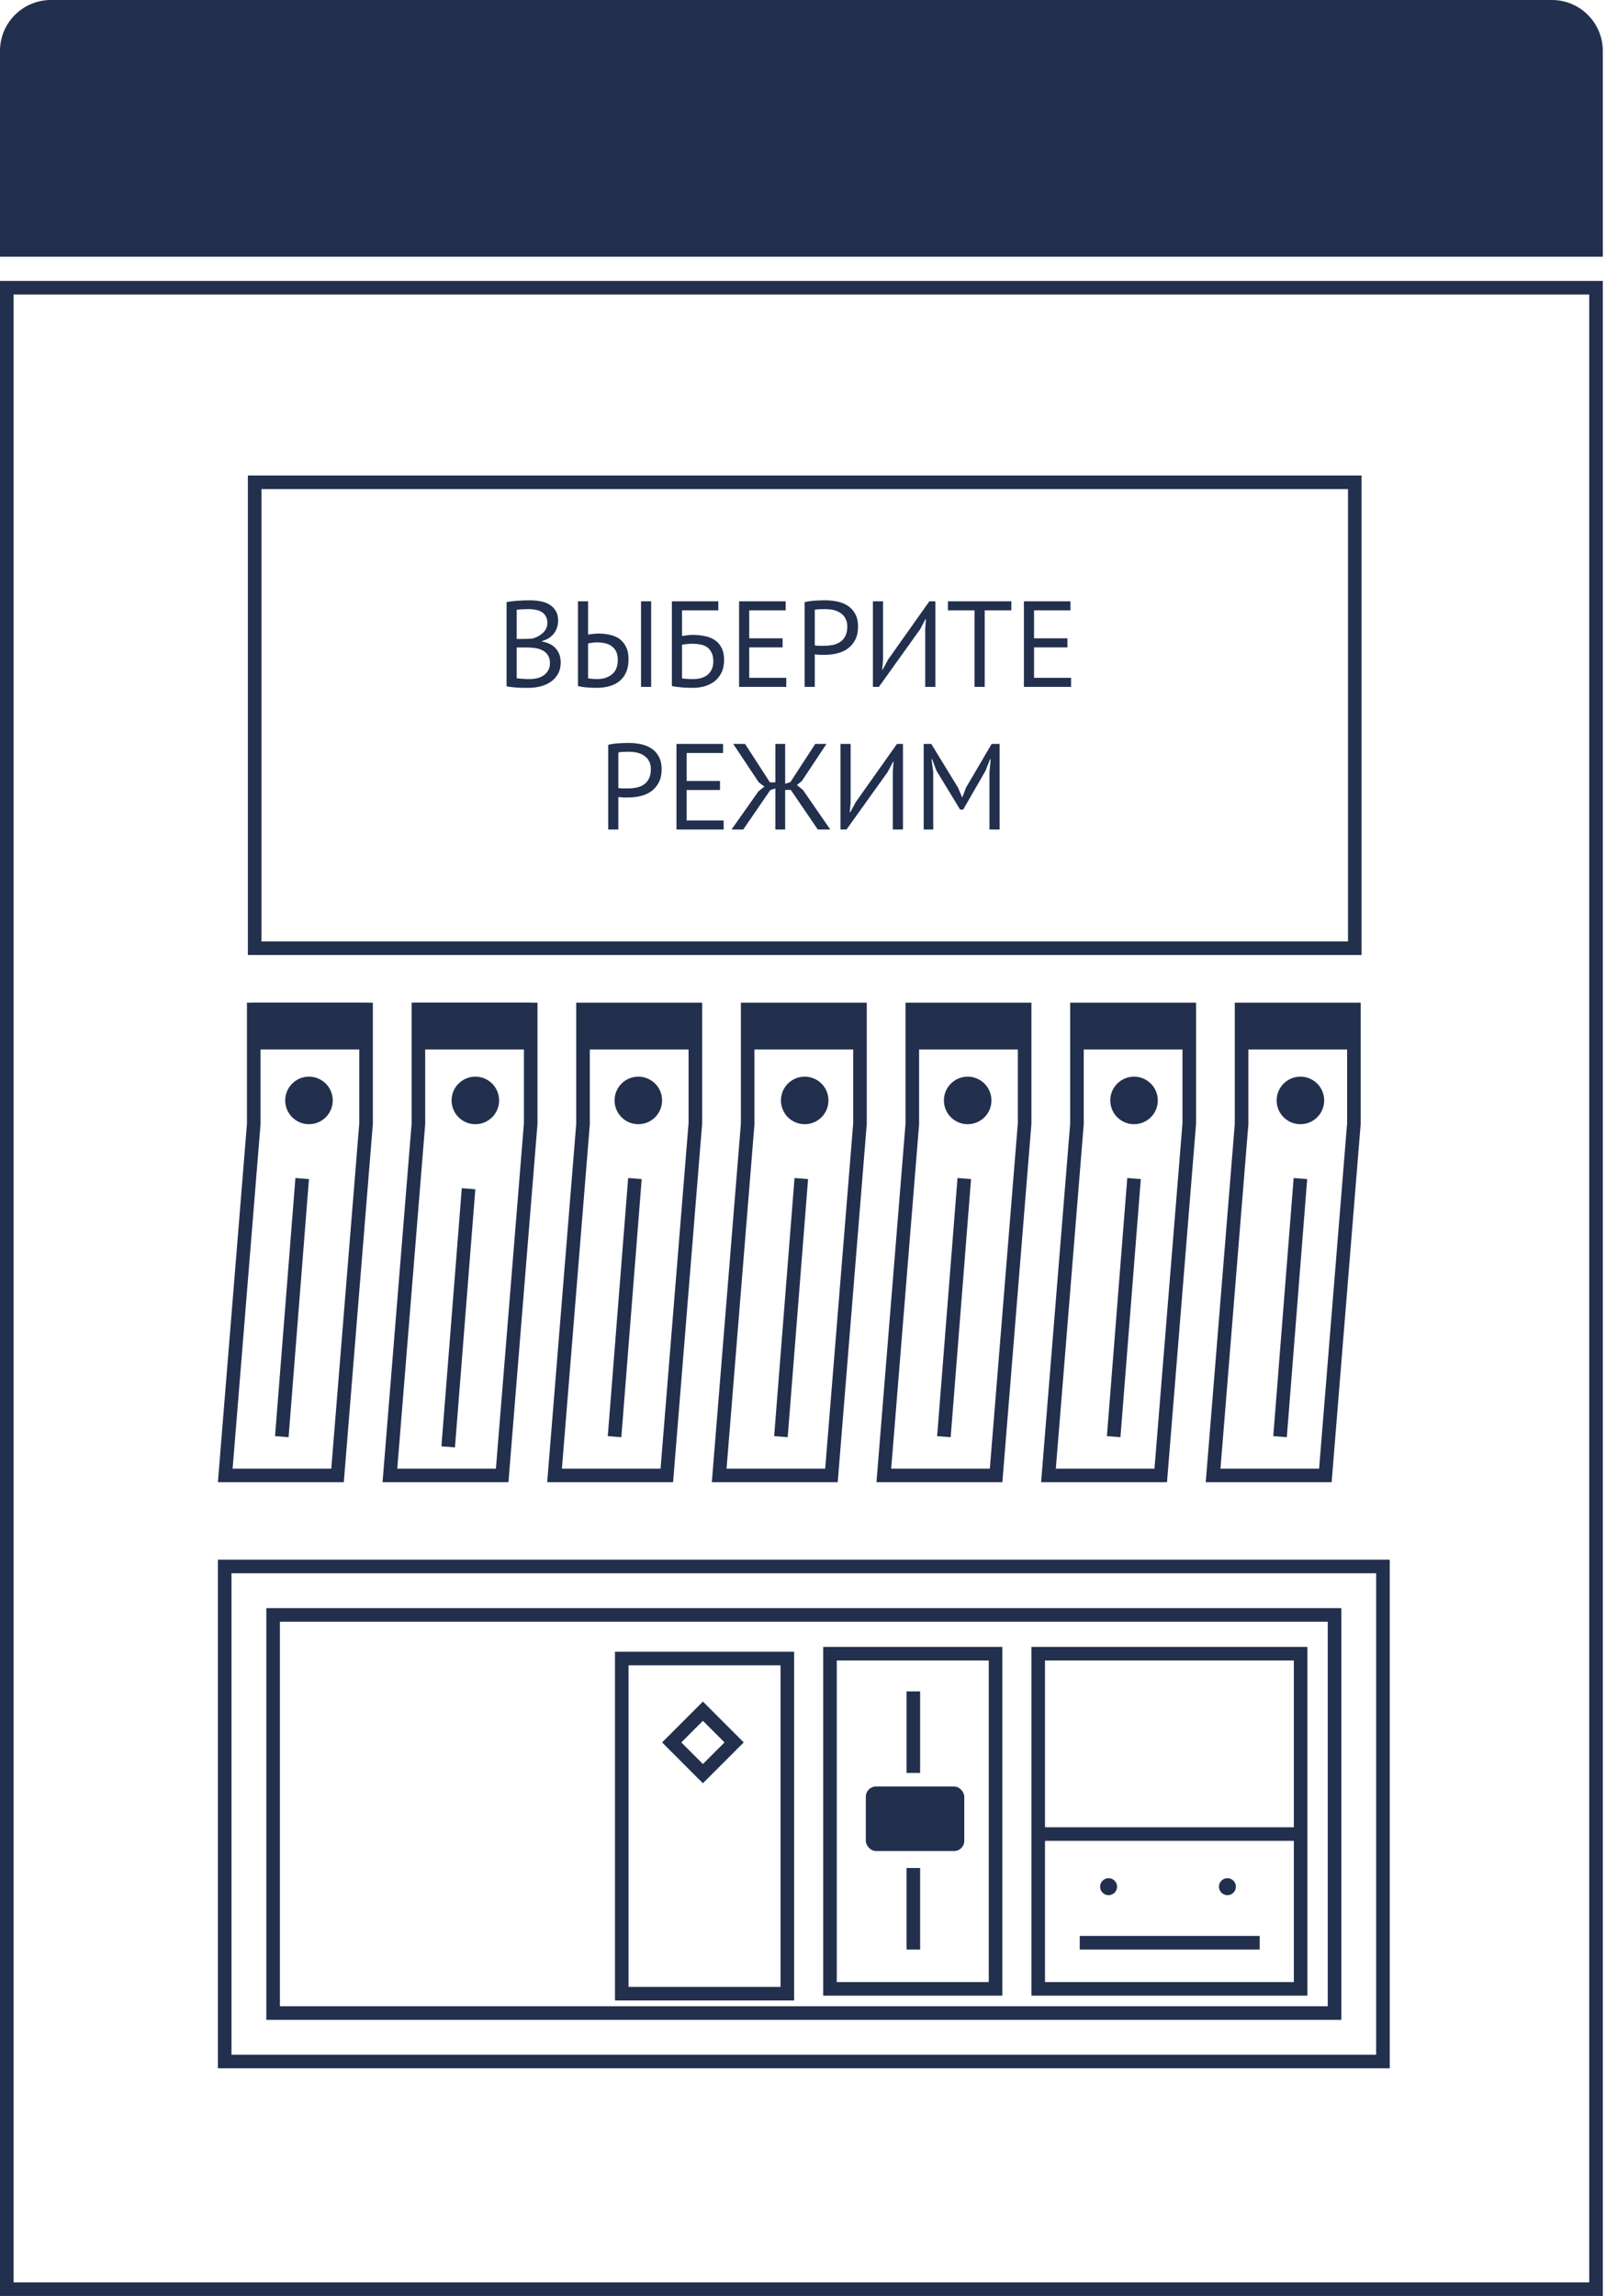 <?xml version="1.0" encoding="UTF-8"?> <svg xmlns="http://www.w3.org/2000/svg" width="473" height="676" viewBox="0 0 473 676" fill="none"> <rect x="2" y="84.717" width="468.059" height="589.283" stroke="#22304E" stroke-width="4"></rect> <path d="M164.385 182.796C164.385 183.396 164.289 184.008 164.097 184.632C163.905 185.256 163.617 185.844 163.233 186.396C162.849 186.924 162.357 187.392 161.757 187.8C161.157 188.208 160.449 188.52 159.633 188.736V188.88C160.353 189 161.037 189.204 161.685 189.492C162.357 189.78 162.945 190.176 163.449 190.68C163.953 191.184 164.361 191.796 164.673 192.516C164.985 193.236 165.141 194.088 165.141 195.072C165.141 196.368 164.865 197.496 164.313 198.456C163.785 199.392 163.077 200.16 162.189 200.76C161.325 201.36 160.329 201.804 159.201 202.092C158.073 202.38 156.921 202.524 155.745 202.524C155.337 202.524 154.857 202.524 154.305 202.524C153.753 202.524 153.177 202.5 152.577 202.452C151.977 202.428 151.377 202.38 150.777 202.308C150.177 202.26 149.649 202.176 149.193 202.056V177.252C150.081 177.108 151.113 176.988 152.289 176.892C153.465 176.796 154.749 176.748 156.141 176.748C157.077 176.748 158.025 176.832 158.985 177C159.969 177.144 160.857 177.444 161.649 177.9C162.441 178.332 163.089 178.944 163.593 179.736C164.121 180.528 164.385 181.548 164.385 182.796ZM156.033 199.932C156.801 199.932 157.545 199.848 158.265 199.68C158.985 199.488 159.621 199.2 160.173 198.816C160.725 198.408 161.157 197.916 161.469 197.34C161.805 196.764 161.973 196.08 161.973 195.288C161.973 194.304 161.769 193.512 161.361 192.912C160.977 192.312 160.461 191.844 159.813 191.508C159.189 191.172 158.481 190.944 157.689 190.824C156.897 190.704 156.105 190.644 155.313 190.644H152.181V199.68C152.349 199.728 152.589 199.764 152.901 199.788C153.213 199.812 153.549 199.836 153.909 199.86C154.269 199.884 154.641 199.908 155.025 199.932C155.409 199.932 155.745 199.932 156.033 199.932ZM154.053 188.124C154.461 188.124 154.953 188.112 155.529 188.088C156.105 188.064 156.585 188.028 156.969 187.98C157.545 187.788 158.085 187.56 158.589 187.296C159.093 187.008 159.537 186.684 159.921 186.324C160.329 185.94 160.641 185.508 160.857 185.028C161.097 184.524 161.217 183.984 161.217 183.408C161.217 182.616 161.061 181.968 160.749 181.464C160.461 180.936 160.065 180.516 159.561 180.204C159.057 179.892 158.481 179.676 157.833 179.556C157.185 179.412 156.525 179.34 155.853 179.34C155.061 179.34 154.329 179.364 153.657 179.412C153.009 179.436 152.517 179.484 152.181 179.556V188.124H154.053ZM188.792 177.036H191.78V202.236H188.792V177.036ZM170.216 177.036H173.204V186.828C173.324 186.804 173.504 186.78 173.744 186.756C173.984 186.708 174.248 186.672 174.536 186.648C174.824 186.624 175.112 186.6 175.4 186.576C175.712 186.552 176.012 186.54 176.3 186.54C177.428 186.54 178.52 186.66 179.576 186.9C180.656 187.116 181.604 187.512 182.42 188.088C183.236 188.664 183.884 189.444 184.364 190.428C184.868 191.388 185.12 192.612 185.12 194.1C185.12 195.54 184.892 196.8 184.436 197.88C183.98 198.936 183.332 199.812 182.492 200.508C181.676 201.18 180.692 201.684 179.54 202.02C178.388 202.356 177.116 202.524 175.724 202.524C175.388 202.524 174.992 202.512 174.536 202.488C174.104 202.488 173.636 202.464 173.132 202.416C172.652 202.392 172.16 202.344 171.656 202.272C171.152 202.2 170.672 202.104 170.216 201.984V177.036ZM175.976 199.932C177.704 199.932 179.132 199.464 180.26 198.528C181.388 197.592 181.952 196.188 181.952 194.316C181.952 193.308 181.784 192.468 181.448 191.796C181.112 191.124 180.656 190.596 180.08 190.212C179.528 189.804 178.88 189.528 178.136 189.384C177.416 189.216 176.648 189.132 175.832 189.132C175.4 189.132 174.92 189.168 174.392 189.24C173.864 189.312 173.468 189.384 173.204 189.456V199.716C173.852 199.86 174.776 199.932 175.976 199.932ZM197.884 177.036H211.564V179.7H200.872V187.26C201.28 187.188 201.784 187.116 202.384 187.044C202.984 186.972 203.56 186.936 204.112 186.936C205.336 186.936 206.5 187.056 207.604 187.296C208.708 187.512 209.68 187.896 210.52 188.448C211.36 189 212.02 189.756 212.5 190.716C213.004 191.652 213.256 192.84 213.256 194.28C213.256 195.72 213.004 196.968 212.5 198.024C211.996 199.056 211.324 199.908 210.484 200.58C209.644 201.228 208.66 201.72 207.532 202.056C206.428 202.368 205.264 202.524 204.04 202.524C203.632 202.524 203.164 202.512 202.636 202.488C202.132 202.488 201.592 202.464 201.016 202.416C200.464 202.368 199.912 202.308 199.36 202.236C198.832 202.188 198.34 202.104 197.884 201.984V177.036ZM204.4 199.932C205.168 199.932 205.9 199.824 206.596 199.608C207.292 199.392 207.892 199.08 208.396 198.672C208.924 198.24 209.332 197.7 209.62 197.052C209.932 196.404 210.088 195.648 210.088 194.784C210.088 193.68 209.908 192.792 209.548 192.12C209.212 191.424 208.756 190.884 208.18 190.5C207.604 190.116 206.932 189.864 206.164 189.744C205.42 189.6 204.64 189.528 203.824 189.528C203.608 189.528 203.356 189.54 203.068 189.564C202.78 189.588 202.492 189.612 202.204 189.636C201.916 189.66 201.652 189.696 201.412 189.744C201.172 189.768 200.992 189.792 200.872 189.816V199.716C201.04 199.764 201.256 199.8 201.52 199.824C201.808 199.848 202.108 199.872 202.42 199.896C202.756 199.92 203.092 199.932 203.428 199.932C203.764 199.932 204.088 199.932 204.4 199.932ZM217.677 177.036H231.393V179.7H220.665V187.944H230.493V190.608H220.665V199.572H231.573V202.236H217.677V177.036ZM236.978 177.288C237.89 177.072 238.874 176.928 239.93 176.856C240.986 176.784 242.03 176.748 243.062 176.748C244.166 176.748 245.282 176.856 246.41 177.072C247.562 177.288 248.606 177.684 249.542 178.26C250.478 178.836 251.234 179.628 251.81 180.636C252.41 181.644 252.71 182.928 252.71 184.488C252.71 186.024 252.434 187.32 251.882 188.376C251.33 189.432 250.598 190.296 249.686 190.968C248.774 191.616 247.73 192.084 246.554 192.372C245.378 192.66 244.166 192.804 242.918 192.804C242.798 192.804 242.594 192.804 242.306 192.804C242.042 192.804 241.754 192.804 241.442 192.804C241.154 192.78 240.866 192.756 240.578 192.732C240.29 192.708 240.086 192.684 239.966 192.66V202.236H236.978V177.288ZM243.134 179.34C242.51 179.34 241.91 179.352 241.334 179.376C240.758 179.4 240.302 179.46 239.966 179.556V189.996C240.086 190.044 240.278 190.08 240.542 190.104C240.806 190.104 241.082 190.116 241.37 190.14C241.658 190.14 241.934 190.14 242.198 190.14C242.462 190.14 242.654 190.14 242.774 190.14C243.59 190.14 244.394 190.068 245.186 189.924C246.002 189.756 246.734 189.468 247.382 189.06C248.03 188.652 248.546 188.076 248.93 187.332C249.338 186.588 249.542 185.64 249.542 184.488C249.542 183.504 249.35 182.688 248.966 182.04C248.606 181.368 248.114 180.84 247.49 180.456C246.89 180.048 246.206 179.76 245.438 179.592C244.67 179.424 243.902 179.34 243.134 179.34ZM272.496 185.172L272.712 182.292H272.568L271.02 185.244L258.852 202.236H257.088V177.036H260.076V194.316L259.824 197.16H259.968L261.552 194.208L273.72 177.036H275.484V202.236H272.496V185.172ZM297.863 179.7H290.015V202.236H287.027V179.7H279.179V177.036H297.863V179.7ZM301.56 177.036H315.276V179.7H304.548V187.944H314.376V190.608H304.548V199.572H315.456V202.236H301.56V177.036ZM179.129 219.288C180.041 219.072 181.025 218.928 182.081 218.856C183.137 218.784 184.181 218.748 185.213 218.748C186.317 218.748 187.433 218.856 188.561 219.072C189.713 219.288 190.757 219.684 191.693 220.26C192.629 220.836 193.385 221.628 193.961 222.636C194.561 223.644 194.861 224.928 194.861 226.488C194.861 228.024 194.585 229.32 194.033 230.376C193.481 231.432 192.749 232.296 191.837 232.968C190.925 233.616 189.881 234.084 188.705 234.372C187.529 234.66 186.317 234.804 185.069 234.804C184.949 234.804 184.745 234.804 184.457 234.804C184.193 234.804 183.905 234.804 183.593 234.804C183.305 234.78 183.017 234.756 182.729 234.732C182.441 234.708 182.237 234.684 182.117 234.66V244.236H179.129V219.288ZM185.285 221.34C184.661 221.34 184.061 221.352 183.485 221.376C182.909 221.4 182.453 221.46 182.117 221.556V231.996C182.237 232.044 182.429 232.08 182.693 232.104C182.957 232.104 183.233 232.116 183.521 232.14C183.809 232.14 184.085 232.14 184.349 232.14C184.613 232.14 184.805 232.14 184.925 232.14C185.741 232.14 186.545 232.068 187.337 231.924C188.153 231.756 188.885 231.468 189.533 231.06C190.181 230.652 190.697 230.076 191.081 229.332C191.489 228.588 191.693 227.64 191.693 226.488C191.693 225.504 191.501 224.688 191.117 224.04C190.757 223.368 190.265 222.84 189.641 222.456C189.041 222.048 188.357 221.76 187.589 221.592C186.821 221.424 186.053 221.34 185.285 221.34ZM199.238 219.036H212.954V221.7H202.226V229.944H212.054V232.608H202.226V241.572H213.134V244.236H199.238V219.036ZM228.367 219.036H231.247V230.772L232.795 230.268L240.103 219.036H243.415L236.143 229.98L234.703 231.132L236.503 232.608L244.531 244.236H240.859L232.903 232.572H231.247V244.236H228.367V232.14L226.855 232.644L218.899 244.236H215.443L223.399 232.968L225.127 231.6L223.471 230.34L215.947 219.036H219.439L226.747 230.34H228.367V219.036ZM262.951 227.172L263.167 224.292H263.023L261.475 227.244L249.307 244.236H247.543V219.036H250.531V236.316L250.279 239.16H250.423L252.007 236.208L264.175 219.036H265.939V244.236H262.951V227.172ZM291.415 227.316L291.775 223.536H291.595L290.227 226.992L283.675 238.368H282.775L275.827 226.956L274.531 223.536H274.351L274.855 227.28V244.236H272.047V219.036H274.279L282.163 231.924L283.351 234.732H283.423L284.539 231.852L292.063 219.036H294.403V244.236H291.415V227.316Z" fill="#22304E"></path> <rect x="75" y="142" width="324.017" height="137.19" stroke="#22304E" stroke-width="4"></rect> <rect x="66.177" y="461.224" width="341.131" height="145.747" stroke="#22304E" stroke-width="4"></rect> <rect x="80.439" y="475.485" width="312.608" height="117.224" stroke="#22304E" stroke-width="4"></rect> <path d="M15 2H457.059C464.239 2 470.059 7.82 470.059 15V73.587H2V15C2 7.82 7.82 2 15 2Z" fill="#22304E" stroke="#22304E" stroke-width="4"></path> <circle cx="91" cy="324" r="6.5" fill="#22304E" stroke="#22304E"></circle> <circle cx="140" cy="324" r="6.5" fill="#22304E" stroke="#22304E"></circle> <circle cx="188" cy="324" r="6.5" fill="#22304E" stroke="#22304E"></circle> <circle cx="237" cy="324" r="6.5" fill="#22304E" stroke="#22304E"></circle> <circle cx="285" cy="324" r="6.5" fill="#22304E" stroke="#22304E"></circle> <circle cx="334" cy="324" r="6.5" fill="#22304E" stroke="#22304E"></circle> <circle cx="383" cy="324" r="6.5" fill="#22304E" stroke="#22304E"></circle> <path d="M99.413 434.405H66.346L74.728 331.031L74.734 330.95V330.869V297.215H107.815V330.788L99.413 434.405Z" stroke="#22304E" stroke-width="4"></path> <path d="M147.903 434.405H114.836L123.218 331.031L123.224 330.95V330.869V297.215H156.304V330.788L147.903 434.405Z" stroke="#22304E" stroke-width="4"></path> <path d="M196.393 434.405H163.325L171.707 331.031L171.714 330.95V330.869V297.215H204.794V330.788L196.393 434.405Z" stroke="#22304E" stroke-width="4"></path> <path d="M244.882 434.405H211.815L220.197 331.031L220.204 330.95V330.869V297.215H253.284V330.788L244.882 434.405Z" stroke="#22304E" stroke-width="4"></path> <path d="M293.372 434.405H260.305L268.687 331.031L268.693 330.95V330.869V297.215H301.774V330.788L293.372 434.405Z" stroke="#22304E" stroke-width="4"></path> <path d="M341.862 434.405H308.794L317.176 331.031L317.183 330.95V330.869V297.215H350.263V330.788L341.862 434.405Z" stroke="#22304E" stroke-width="4"></path> <path d="M390.351 434.405H357.284L365.666 331.031L365.673 330.95V330.869V297.215H398.753V330.788L390.351 434.405Z" stroke="#22304E" stroke-width="4"></path> <path d="M74 295.255L108 295.255V309H74L74 295.255Z" fill="#22304E"></path> <path d="M122.5 295.726L155.5 295.726V308.5H122.5V295.726Z" fill="#22304E" stroke="#22304E"></path> <path d="M171.5 296H204.5V308.5H171.5V296Z" fill="#22304E" stroke="#22304E"></path> <path d="M219.5 296.5H252.5V308.5H219.5V296.5Z" fill="#22304E" stroke="#22304E"></path> <path d="M268.5 296.5H301.5V308.5H268.5V296.5Z" fill="#22304E" stroke="#22304E"></path> <path d="M317.5 296.5H350.5V308.5H317.5V296.5Z" fill="#22304E" stroke="#22304E"></path> <path d="M365.5 296.5H398.5V308.5H365.5V296.5Z" fill="#22304E" stroke="#22304E"></path> <path d="M89 347L83 423" stroke="#22304E" stroke-width="4"></path> <path d="M138 350L132 426" stroke="#22304E" stroke-width="4"></path> <path d="M187 347L181 423" stroke="#22304E" stroke-width="4"></path> <path d="M236 347L230 423" stroke="#22304E" stroke-width="4"></path> <path d="M284 347L278 423" stroke="#22304E" stroke-width="4"></path> <path d="M383 347L377 423" stroke="#22304E" stroke-width="4"></path> <path d="M334 347L328 423" stroke="#22304E" stroke-width="4"></path> <rect x="183.122" y="488.321" width="48.768" height="98.683" stroke="#22304E" stroke-width="4"></rect> <rect x="207.021" y="503.828" width="13" height="13" transform="rotate(45 207.021 503.828)" stroke="#22304E" stroke-width="4"></rect> <rect x="244.447" y="486.895" width="48.768" height="98.683" stroke="#22304E" stroke-width="4"></rect> <line x1="269" y1="498" x2="269" y2="522" stroke="#22304E" stroke-width="4"></line> <line x1="269" y1="550" x2="269" y2="574" stroke="#22304E" stroke-width="4"></line> <rect x="255" y="526" width="29" height="19" rx="3" fill="#22304E"></rect> <rect x="305.772" y="486.895" width="77.291" height="98.683" stroke="#22304E" stroke-width="4"></rect> <line x1="371" y1="572" x2="318" y2="572" stroke="#22304E" stroke-width="4"></line> <line x1="382" y1="540" x2="305" y2="540" stroke="#22304E" stroke-width="4"></line> <circle cx="326.5" cy="555.5" r="2.5" fill="#22304E"></circle> <circle cx="361.5" cy="555.5" r="2.5" fill="#22304E"></circle> </svg> 